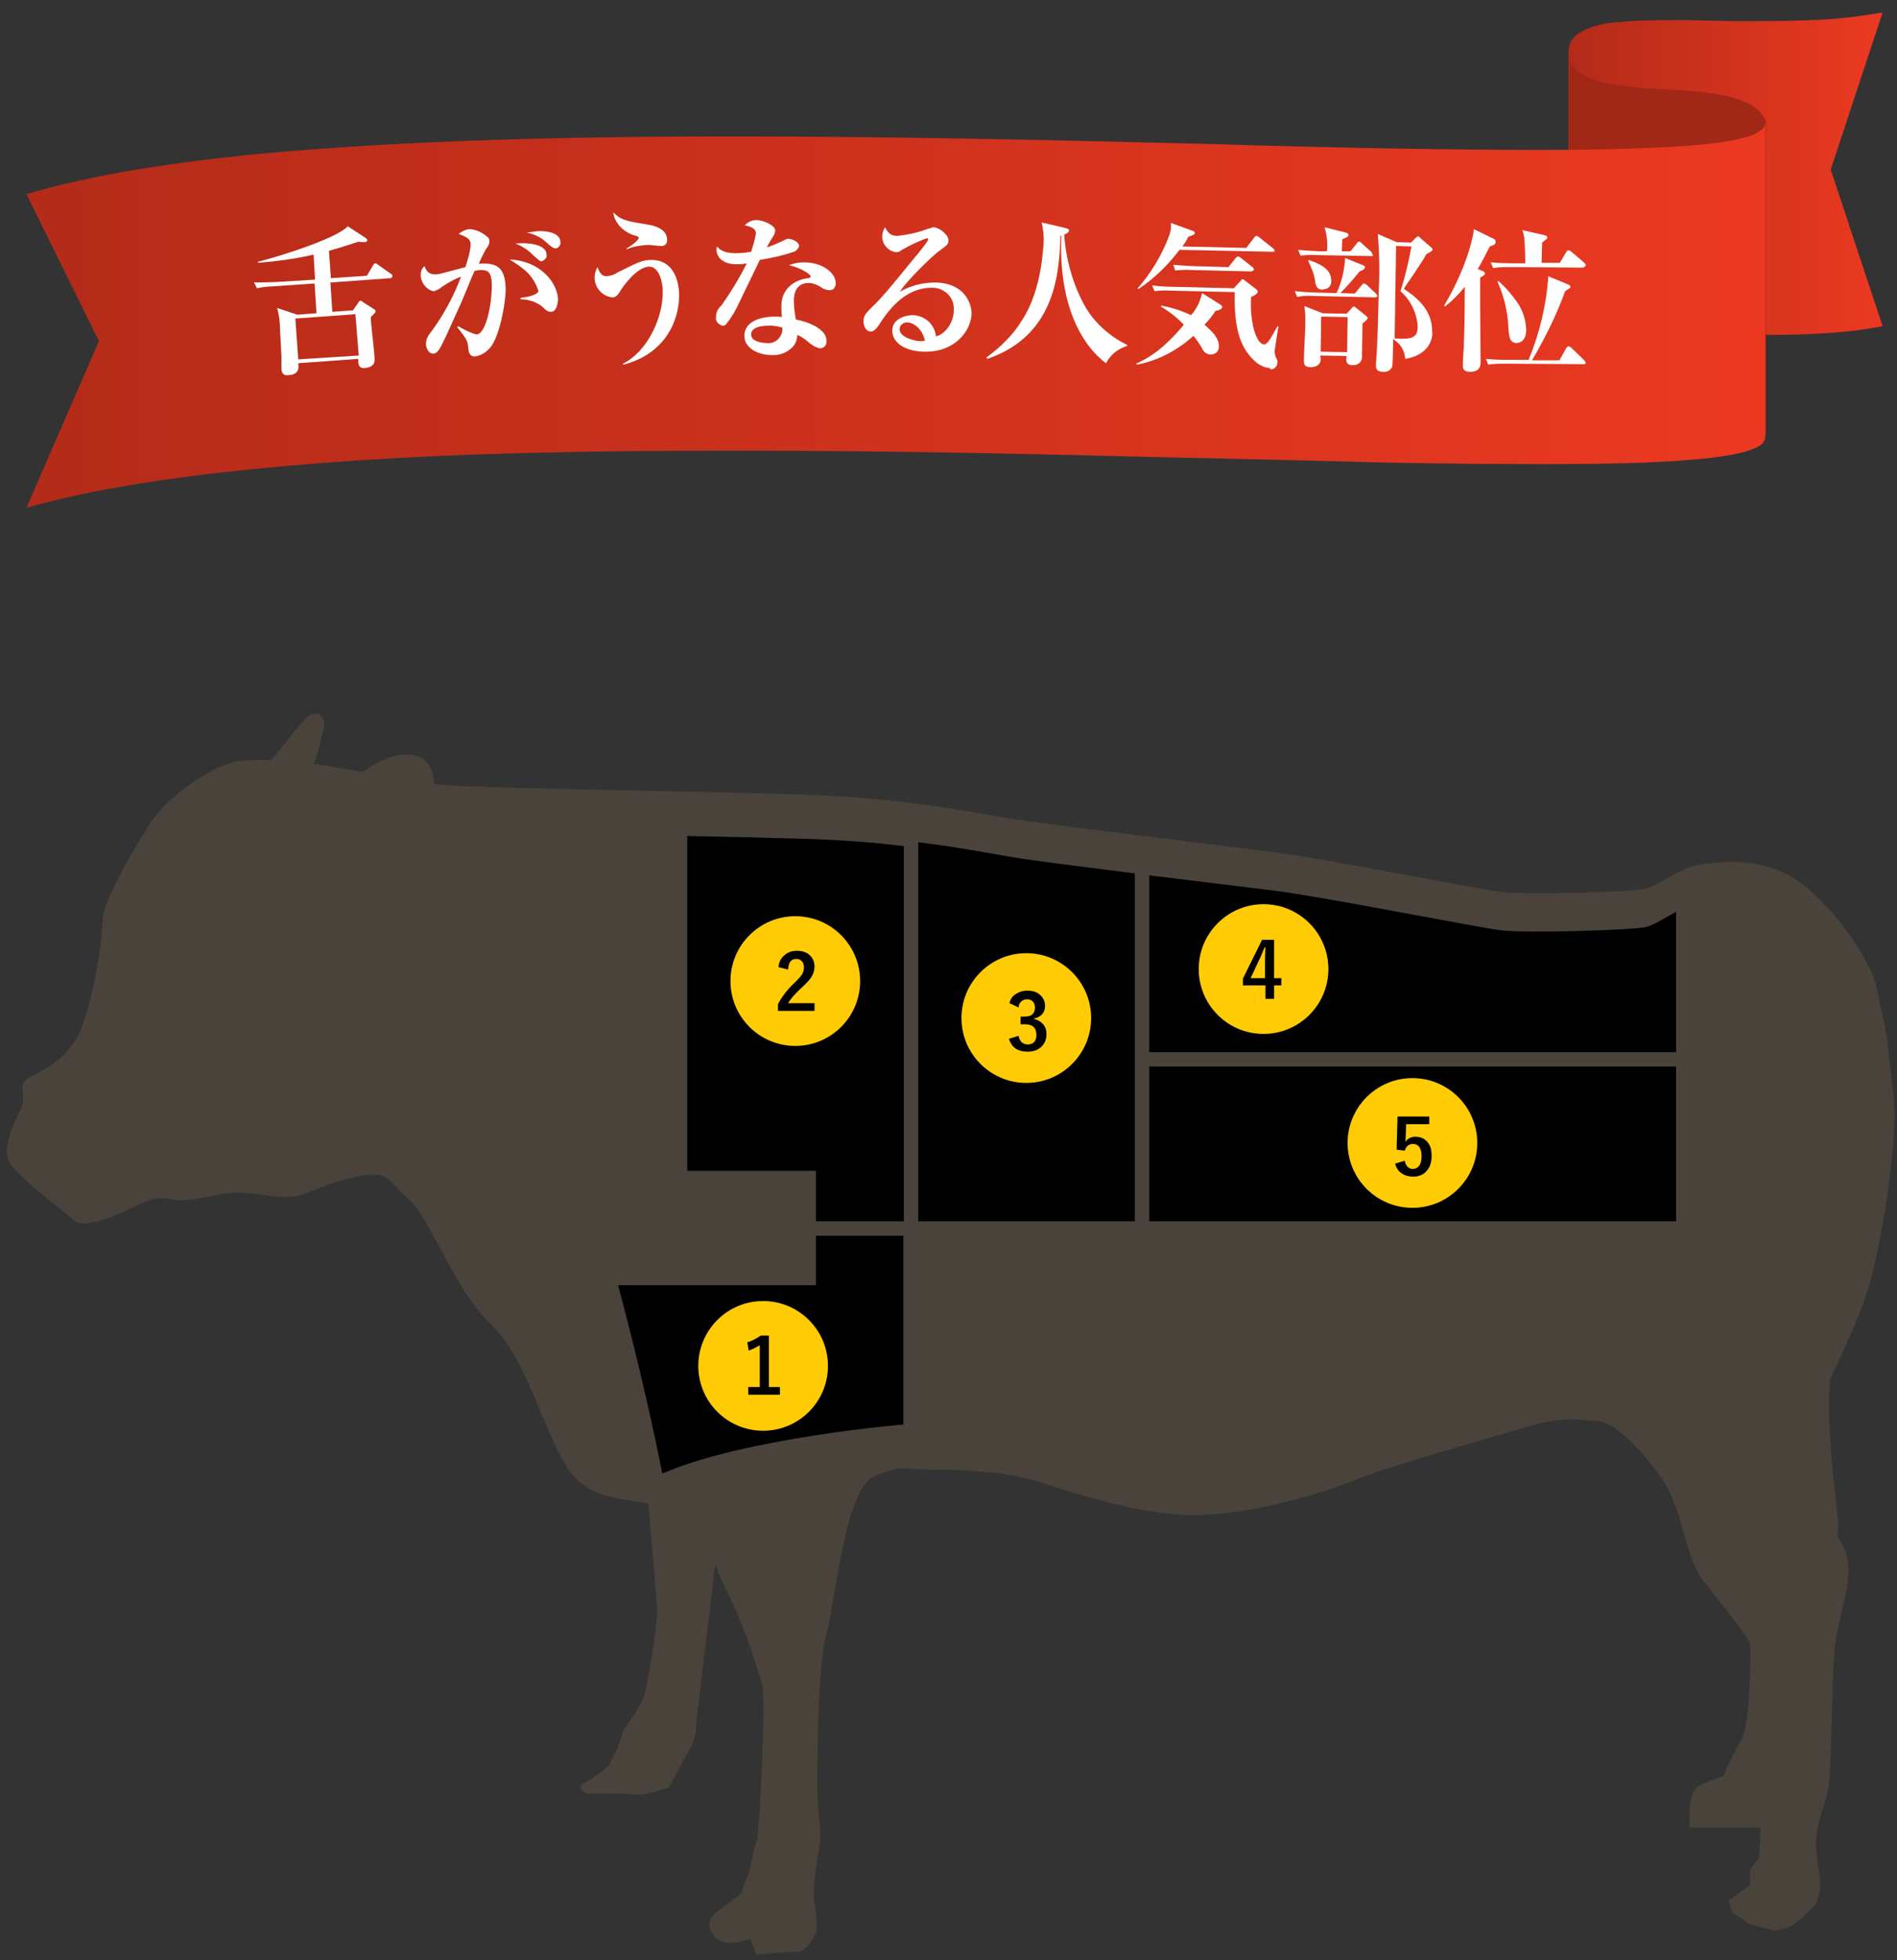 <?xml version="1.0" encoding="utf-8"?>
<!-- Generator: Adobe Illustrator 24.0.1, SVG Export Plug-In . SVG Version: 6.00 Build 0)  -->
<svg version="1.1" id="レイヤー_1" xmlns="http://www.w3.org/2000/svg" xmlns:xlink="http://www.w3.org/1999/xlink" x="0px"
	 y="0px" width="395px" height="408px" viewBox="0 0 395 408" style="enable-background:new 0 0 395 408;" xml:space="preserve">
<rect x="0" y="0" width="395" height="408" fill="#333333" stroke="none"/>
<style type="text/css">
	.st0{fill:#49433B;}
	.st1{fill:#FFCB04;}
	.st2{enable-background:new    ;}
	.st3{fill:url(#SVGID_1_);}
	.st4{fill:#A12717;}
	.st5{fill:url(#SVGID_2_);}
	.st6{fill:#FFFFFF;}
</style>
<title>cow-bui</title>
<path class="st0" d="M389.2,267.6c2.5-8.8,6.3-30.3,5-40.4c-0.9-7.3-1.2-12.7-2.7-17.7c-0.3-2.4-0.8-4.7-1.7-6.9
	c-3-6.4-7.3-12.2-12.6-17c-8.2-7.6-17.7-6.3-22.7-5.7s-8.8,4.4-12,5.1s-25.2,1.3-30.3,0.6s-36.6-6.9-46.7-8.2s-46.7-5.7-54.3-6.9
	s-22.7-4.4-43.5-5.1s-65-1.3-73.8-1.9c-1.2-0.1-2.3-0.2-3.5-0.3c-0.3-5.8-3.9-6.9-8.8-5.7c-2.2,0.7-4.2,1.8-6.1,3.2
	c-1.9-0.4-3.7-0.7-5.6-1c-1.5-0.3-3-0.5-4.5-0.7c0.8-2.5,1.6-5.6,2-7.5c0.6-3.1-1.9-3.8-3.8-1.9c-1.9,1.9-5,6.3-6.9,8.2l-0.4,0.4
	c-2.2-0.1-4.4,0-6.5,0.2c-5,0.6-14.5,6.9-18.3,12.6s-10.1,17-10.1,20.2s-1.9,17.7-5,24s-8.9,8.1-10.8,9.4s0,3.8-1.3,6.3
	s-3.8,7.6-2.5,10.7s12.7,11.4,13.9,12.6s6.3,0,12.6-3.2s6.3-0.6,11.4-1.3s7.6-1.9,12.6-1.3s8.2,1.3,11.4,0c3.2-1.3,7.6-3.2,12.6-3.8
	s4.4,1.3,8.8,5s9.5,18.9,17,25.9s10.7,21.5,15.8,29.6c4.1,6.7,10.7,6.7,17.1,7.8c0.9,10.3,1.8,20.7,1.8,22.5c0,3.8-1.9,14.5-2.5,17
	s-4.4,7.6-4.4,7.6l-1.3,3.8l-1.9,3.8c-1.4,1.1-2.9,2.2-4.4,3.2c-1.3,0.6-2.5,1.3,0,2.5h5.7c4.4,0,4.4,0.6,6.9,0s4.4-1.3,4.4-1.3
	l3.1-5.7c0,0,2.5-3.8,2.5-6.3c0-2.2,2.8-23.3,4-34.3c0.7,1.7,1.4,3.4,2.3,5.2c3.2,6.5,5.7,13.2,7.6,20.2c0.6,3.2-0.6,30.9-1.3,32.2
	c-0.6,1.8-1,3.7-1.3,5.7l-1.9,5.1l-5,3.8c-2.5,1.9-1.3,3.8-1.3,3.8c0.4,1.2,1.4,2.1,2.5,2.5c1.9,0.6,5.7-0.6,5.7-0.6l1.3,3.2
	c0,0,6.9-0.6,8.8-0.6s3.8-4.4,3.8-4.4c0-2.1-0.2-4.2-0.6-6.3c-0.6-1.9,1.3-11.4,1.3-13.3s-0.6-5.7-0.6-10.7s0-24.6,1.9-31.5
	s3.8-30.3,10.1-32.8s5-1.3,12.6-1.3s15.1,0.6,21.4,2.5c6.3,1.9,22.1,7.6,34.7,6.9c12.6-0.7,25.9-5,32.2-7.6s26.5-8.2,34.7-10.7
	s11.4-1.3,14.5-1.3s8.2,4.4,13.3,11.4c5,6.9,5,16.4,8.8,21.5c2.5,3.3,6.5,8.2,9.4,12.3c-0.1,1-0.1,0.9,0.1,0.1l0.5,0.7
	c0.2,5.2-0.1,17.4-1.8,20.4c-1.4,2.4-2.7,5-3.8,7.6c0,0-4.4,1.3-5.7,2.5c-1.3,1.3-1.3,5.7-1.3,5.7v2.5h14.5l0.3-0.1
	c-0.2,3.8-0.3,6.4-0.3,6.4l-1.9,2.5v3.2l-4.4,3.1l0.6,2.5l3.8,2.5l5,1.3c2.1-0.1,4.2-1,5.7-2.5c2.5-2.5,3.2-2.5,3.8-5.7
	c0.6-3.2-1.3-6.9-0.6-12s1.9-5.7,2.5-10.1s0.6-22.7,1.3-29c0.6-6.3,3.8-13.3,2.5-18.3c-0.3-1.6-1.1-3.2-2.1-4.4
	c0.1-0.6,0.2-1.3,0.3-1.9c0-3.1-2.5-17.3-1.8-30.6C383.9,281,387.6,273.1,389.2,267.6z"/>
<rect x="239.3" y="222" width="109.7" height="32.2"/>
<path d="M169.9,243.7v10.5h18.3v-78.1c-6-0.7-12.8-1.3-20.4-1.5c-6.5-0.2-15.4-0.4-24.7-0.6v69.7H169.9z"/>
<path d="M236.3,254.2v-72.4c-10.9-1.4-21.4-2.7-25-3.3c-4.3-0.7-11.2-2.1-20.1-3.2v78.9H236.3z"/>
<path d="M349,219v-29.2c-2.5,1.3-4.6,2.8-6.5,3.2c-3.2,0.6-25.2,1.3-30.3,0.6s-36.6-6.9-46.7-8.2c-4.8-0.6-15.5-1.9-26.2-3.2V219
	L349,219L349,219z"/>
<path d="M183.6,257.2h-13.7v10.3h-41.2c0,0,5.5,20.2,9.2,39.2c17.4-7.5,50.2-10.2,50.2-10.2v-39.3H183.6L183.6,257.2z"/>
<circle class="st1" cx="263.1" cy="201.7" r="13.5"/>
<g class="st2">
	<path d="M265.3,195.6v8h1.5v1.5h-1.5v2.8h-1.8v-2.8h-4.7v-1.4l4-8.1H265.3z M263.4,203.6v-2.7c0-0.9,0-2.1,0.1-3.7h-0.2
		c-0.4,1-0.8,2-1.4,3.2l-1.5,3.2H263.4z"/>
</g>
<circle class="st1" cx="213.7" cy="211.9" r="13.5"/>
<g class="st2">
	<path d="M210.2,208.8c0.2-0.9,0.7-1.6,1.5-2c0.6-0.4,1.4-0.6,2.2-0.6c1.2,0,2.1,0.3,2.8,1c0.6,0.6,0.9,1.3,0.9,2.1
		c0,0.8-0.2,1.4-0.7,1.9c-0.4,0.4-1,0.7-1.6,0.8v0.1c0.9,0.2,1.5,0.6,2,1.2c0.4,0.5,0.6,1.2,0.6,1.9c0,1.2-0.4,2.1-1.2,2.8
		c-0.7,0.6-1.6,0.9-2.7,0.9c-2.1,0-3.4-0.9-3.9-2.7l2-0.6c0.1,0.7,0.4,1.1,0.7,1.4c0.3,0.2,0.7,0.4,1.2,0.4c0.6,0,1.1-0.2,1.4-0.6
		c0.3-0.4,0.4-0.8,0.4-1.4c0-1.5-0.8-2.2-2.4-2.2h-0.9v-1.6h0.8c1.5,0,2.2-0.6,2.2-1.9c0-0.6-0.2-1-0.5-1.3
		c-0.3-0.3-0.7-0.4-1.2-0.4c-0.5,0-0.9,0.2-1.2,0.5c-0.3,0.3-0.5,0.7-0.5,1.2L210.2,208.8z"/>
</g>
<circle class="st1" cx="165.6" cy="204.2" r="13.5"/>
<g class="st2">
	<path d="M162.1,201.3c0.1-1.2,0.6-2,1.4-2.6c0.6-0.5,1.4-0.8,2.4-0.8c1.2,0,2.1,0.3,2.8,1c0.6,0.6,0.9,1.4,0.9,2.3
		c0,0.7-0.2,1.4-0.6,2.1c-0.4,0.6-1,1.3-1.9,2.1c-1.5,1.4-2.5,2.5-3,3.4h5.5v1.6H162v-1.4c0.7-1.4,1.9-3,3.5-4.5
		c0.8-0.8,1.4-1.4,1.6-1.9c0.2-0.4,0.3-0.8,0.3-1.3c0-0.6-0.2-1-0.5-1.3c-0.3-0.3-0.7-0.4-1.1-0.4c-1.1,0-1.6,0.7-1.7,2.2
		L162.1,201.3z"/>
</g>
<circle class="st1" cx="158.9" cy="284.3" r="13.5"/>
<g class="st2">
	<path d="M160.1,278v10.7h2.3v1.6h-6.6v-1.6h2.4V280c-0.7,0.4-1.4,0.8-2.3,1.1l-0.3-1.7c1-0.3,1.9-0.8,2.8-1.4H160.1z"/>
</g>
<circle class="st1" cx="294.1" cy="237.9" r="13.5"/>
<g class="st2">
	<path d="M297.6,232.4v1.6h-4.8l-0.1,2.5c0,0.4,0,0.8-0.1,1.2c0.5-0.7,1.2-1.1,2.1-1.1c1.1,0,2,0.4,2.6,1.2c0.6,0.7,0.8,1.7,0.8,2.8
		c0,1.4-0.4,2.5-1.2,3.3c-0.7,0.7-1.6,1-2.7,1c-1,0-1.9-0.3-2.5-0.8c-0.6-0.4-1-1.1-1.2-1.9l2-0.6c0.2,1.1,0.8,1.7,1.7,1.7
		c0.6,0,1.1-0.3,1.4-0.8c0.3-0.5,0.4-1.1,0.4-1.9c0-0.8-0.2-1.5-0.5-1.9c-0.3-0.4-0.7-0.6-1.3-0.6c-0.9,0-1.4,0.5-1.7,1.4l-1.7-0.2
		l0.2-6.9H297.6z"/>
</g>
<linearGradient id="SVGID_1_" gradientUnits="userSpaceOnUse" x1="326.553" y1="408.19" x2="391.829" y2="408.19" gradientTransform="matrix(1 0 0 1 0 -368.79)">
	<stop  offset="0" style="stop-color:#B32B19"/>
	<stop  offset="0.98" style="stop-color:#EB3921"/>
</linearGradient>
<path class="st3" d="M326.6,76.2V10.9c0-0.8,0.2-1.5,0.5-2.3c0.4-0.6,1-1.3,1.6-1.7c2.3-1.3,4.7-2,7.3-2.2c3.7-0.4,7.4-0.5,11.2-0.5
	h4.2l4.4,0.1l5.2,0.1c1.7,0,3.4,0,5.3,0c4.3,0,8.6-0.1,12.9-0.3c4.3-0.2,8.6-0.8,12.8-1.5l-10.8,32.7L392,67.9
	c-4.2,0.8-8.5,1.3-12.8,1.5c-4.3,0.3-8.7,0.3-12.9,0.3c-1.7,0-3.6,0-5.3,0l-5.2-0.1l-4.4-0.1h-4.2c-3.8,0-7.4,0.1-11.2,0.5
	c-2.6,0.1-5.1,0.9-7.3,2.2c-0.6,0.4-1.2,1.1-1.6,1.7C326.8,74.7,326.6,75.5,326.6,76.2z"/>
<path class="st4" d="M367.7,25.5v65.3c0-0.2,0-0.4-0.1-0.6c-2.4-5.2-11.8-5.7-21.1-6.4c-9.6-0.6-19.5-1.3-19.8-7.4V11.2
	c0.3,6.1,10.2,6.8,19.8,7.4c9.3,0.5,18.8,1.2,21.1,6.4C367.6,25.1,367.7,25.3,367.7,25.5z"/>
<linearGradient id="SVGID_2_" gradientUnits="userSpaceOnUse" x1="5.455" y1="434.401" x2="367.673" y2="434.401" gradientTransform="matrix(1 0 0 1 0 -368.79)">
	<stop  offset="0" style="stop-color:#B32B19"/>
	<stop  offset="0.98" style="stop-color:#EB3921"/>
</linearGradient>
<path class="st5" d="M366.8,27c-1.8,1.6-7,2.7-14.9,3.3c-7.9,0.6-18.4,0.9-31,0.9c-9.5,0-20-0.1-31.4-0.3
	c-11.4-0.2-23.7-0.5-36.6-0.9c-15.7-0.4-32.3-0.8-49.2-1.1s-34.2-0.5-51.2-0.5c-29.2,0-57.9,0.6-83.3,2.4
	c-25.4,1.7-47.5,4.8-63.7,9.6l15.1,30.6L5.5,105.7c16.3-4.7,38.4-7.6,63.8-9.5s54-2.4,83.3-2.4c17.1,0,34.3,0.2,51.2,0.5
	c16.9,0.3,33.5,0.8,49.2,1.1c12.9,0.3,25.2,0.6,36.6,0.9c11.4,0.2,22,0.3,31.4,0.3c12.6,0,23.1-0.2,31-0.9c7.9-0.6,13-1.7,14.9-3.3
	c0.2-0.2,0.4-0.4,0.5-0.8c0.1-0.2,0.2-0.5,0.2-0.8V25.5c0,0.2-0.1,0.5-0.2,0.8C367.3,26.6,367.1,26.8,366.8,27z"/>
<path class="st6" d="M81.3,57.9l-12.5,0.9l0.4,6.1l4.3-0.3l1.1-1.6c0.1-0.2,0.2-0.3,0.4-0.4c0.2,0,0.4,0.1,0.6,0.3l2.2,1.4
	c0.2,0.1,0.4,0.3,0.4,0.5c0,0.3-0.1,0.3-1,1.2c0,1.4,0.8,7.4,0.8,8.7c0.1,1.5-1.1,1.8-2,1.9c-1.4,0.1-1.4-0.8-1.4-1.9l-12.5,0.9
	c0.1,0.9,0.3,2.4-2.2,2.5c-1.2,0.1-1.3-1-1.3-1.4s0-2.2,0-2.6c-0.1-1.9-0.2-3.9-0.3-5.7c0-1.5-0.2-2.9-0.6-4.3l4.2,1.4l4-0.3
	L65.5,59l-8.6,0.6c-1.2,0-2.4,0.2-3.4,0.4l-0.6-1.2c1.9,0,4.2-0.1,4.6-0.1l8.1-0.5l-0.3-5.2c-3.9,0.9-7.8,1.4-11.6,1.7v-0.2
	c5.1-1.3,16.6-5,18.7-7.4l3.7,2.4c0.2,0.1,0.3,0.3,0.4,0.5c0,0.2-0.3,0.4-0.5,0.4c-0.2,0-1.1,0-1.3-0.1c-1.1,0.3-2.6,0.9-6.2,1.9
	l0.4,5.7l7.5-0.5l1.3-2.2c0.1-0.2,0.3-0.4,0.4-0.4c0.2,0,0.4,0.1,0.6,0.3l2.7,1.9c0.2,0.1,0.3,0.2,0.3,0.4S81.6,57.9,81.3,57.9z
	 M74,65.4l-12.5,0.9l0.6,8.5L74.7,74L74,65.4z"/>
<path class="st6" d="M102.2,72.2c-0.9,1.1-2,1.8-3.3,2c-1,0-1.3-0.6-1.4-1.8s-0.1-1.6-2.3-4.3l0.2-0.2c0.5,0.3,3.1,1.7,3.9,1.7
	c1.8-0.1,3.2-6.1,3.1-10.7c-0.1-2.3-0.9-2.7-2.2-2.7c-0.5,0-1,0.1-1.4,0.2c-0.3,0.6-2.4,5.8-2.9,6.9c-0.4,0.9-2.5,5.5-2.9,6.4
	c-1.3,2.7-1.8,3.9-2.8,3.9s-1.5-1.2-1.5-2s0.3-1.6,0.9-2.3c2.7-3.6,4.8-7.5,6.4-11.7c-1.4,0.5-2.8,1.3-4.1,2.2
	c-0.4,0.4-1,0.6-1.5,0.8c-1.3,0-2.8-1.7-2.8-3.3c0-0.8,0.2-1.4,0.8-1.9c0.5,1.5,1.4,1.7,2.2,1.7c0.3,0,0.6,0,1-0.1
	c1.1-0.3,4.2-1.1,5.3-1.4c0.5-1.5,1-3.1,1.1-4.7c0-1-0.5-1.5-2.5-2.2c0.6-0.5,1.5-1,2.4-1c1.4,0.1,2.7,0.8,3.7,1.7
	c0.2,0.2,0.3,0.5,0.3,0.8c0,0.5-0.1,0.9-0.8,1.8c-0.3,0.6-0.9,1.7-1.4,2.9c4.6-0.4,5.5,1.6,5.6,5.4C105.2,63.9,103.9,70,102.2,72.2z
	 M114.7,64.9c-0.6,0-0.9-0.2-1.7-1c-1.3-1.1-3-1.6-4.6-1.6V62c2.7-0.3,3.7-1,3.7-1.4c-0.4-1.5-1.3-2.9-2.4-4c-1.1-1-2.3-1.8-3.6-2.6
	c6.4,0.3,10,4.8,10.1,8.4C116.1,63,116,64.9,114.7,64.9L114.7,64.9z M112.8,54.4c-0.3,0-0.6-0.2-1.9-1.4c-1-1-2.2-1.8-3.6-2.3
	c3.1-0.3,6.5,0.3,6.5,2.3C114,53.6,113.4,54.1,112.8,54.4C112.9,54.3,112.8,54.3,112.8,54.4L112.8,54.4z M115.8,51.7
	c-0.5,0-0.9-0.2-2.2-1.4c-1.1-1-2.5-1.6-3.9-1.9c0.8-0.1,1.6-0.2,2.4-0.3c0.6,0,4.5-0.1,4.6,2.3C116.8,51,116.3,51.6,115.8,51.7
	L115.8,51.7z"/>
<path class="st6" d="M129.8,75.9l-0.1-0.2c5.1-2.5,8.4-9.6,8.3-15.1c0-1.9-0.8-5.1-2.8-5.1c-2.7,0-5.8,4.6-6,5
	c-0.5,0.9-1,1.4-1.7,1.4c-2-0.2-3.6-1.9-3.7-4c0-0.8,0.2-1.6,0.6-2.3c0.5,1.3,1,1.9,1.9,1.9c0.9-0.1,1.6-0.3,2.3-0.8
	c3.9-1.9,5-2.6,7-2.6c5.4,0,5.8,5.8,5.8,7.2C141.5,66.3,138.8,73.6,129.8,75.9z M137.6,51.2c-0.4,0-2.6-0.3-3-0.2
	c-1.4,0.1-2.8,0.3-4.1,0.9v-0.2c0.4-0.2,2.5-1.6,2.5-2.2c0-0.2-0.3-0.3-0.5-0.4c-1.4-0.3-2.7-1.1-3.7-2.3c-0.6-0.8-1-1.6-1.1-2.6
	c1.6,1.6,2.6,1.8,6.9,2.5c2.8,0.4,4.3,1.5,4.3,3.2c0.1,0.6-0.3,1.2-1,1.3C137.9,51.2,137.7,51.2,137.6,51.2z"/>
<path class="st6" d="M165.3,52.4c-2.3,0.8-4.6,1.3-7.1,1.7c-0.2,0.5-3.1,6.4-4.1,8.5c-0.8,1.8-1.7,3.4-3,5c-0.2,0.1-0.4,0.2-0.6,0.2
	c-1-0.2-1.6-1.1-1.4-1.9c0-0.9,0.4-1.7,1.1-2.3c2-2.8,3.8-5.8,5.3-8.8c-0.8,0.2-1.4,0.2-2.2,0.2c-3.2,0-4.1-1.9-4.1-2.9
	c0-0.2,0-0.5,0.1-0.8c1,1.3,2.8,1.4,3.9,1.4s2.2-0.1,3.2-0.3c0.4-1.2,0.8-2.5,1-3.8c0-0.6-0.3-1.3-2.3-1.7c0.5-0.6,1.4-1.1,2.4-1.1
	c1.3,0,4,1.1,3.9,2.2c0,0.5-0.2,0.9-0.6,1.5c-0.4,0.6-0.8,1.3-1.1,2c0.9-0.3,1.6-0.6,2.5-1c1.4-0.6,1.5-0.8,1.9-0.8
	c0.6,0,2.3,0.5,2.3,1.6C166.1,51.9,165.7,52.3,165.3,52.4z M173.6,60.1c-0.2,0.2-0.5,0.3-0.9,0.3c-0.6,0-1.2-0.2-1.7-0.6
	c-0.8-0.5-1.7-0.9-2.6-0.9c-3.1,0-3.1,3-3.1,3.8c0,1.3,0.2,2.5,0.4,3.8c2.3,0.4,6.4,1.9,6.4,4.4c0.1,0.9-0.5,1.6-1.4,1.6l0,0
	c-1-0.2-1.8-0.8-2.5-1.4c-0.6-0.5-1.4-1.1-2.2-1.4c0,1.2-0.5,2.3-1.5,3c-1.1,0.9-2.5,1.3-3.9,1.2c-2.5,0-5.6-1.3-5.6-4s2.8-4,6.4-4
	c0.4,0,1,0,1.4,0.1c-0.1-1.1-0.1-1.4-0.1-2.2c0-5.4,5.4-5.9,5.6-5.9s0.5-0.1,0.5-0.4c0-0.3-1.6-1.6-4.5-2.3c1-0.4,2-0.6,3.1-0.6
	c4.1,0,6.6,2.4,6.6,4.2C174.1,59.3,173.9,59.7,173.6,60.1L173.6,60.1z M159.8,67.8c-0.6,0-3.4,0.1-3.4,1.8c0,1.8,3.2,1.8,3.3,1.8
	c1.6,0.2,3-1,3.2-2.6c0-0.2,0-0.4,0-0.6C161.9,67.9,160.8,67.7,159.8,67.8L159.8,67.8z"/>
<path class="st6" d="M192.6,73.2c-3.7,0-6.8-1.6-6.8-4.4c0-2.4,2.6-3.2,4.3-3.2c2.5,0.1,4.5,1.9,4.8,4.4c1.9-0.4,3.7-2.9,3.7-5.4
	c0.2-2.5-1.7-4.5-4.1-4.7c-0.1,0-0.3,0-0.4,0c-5.8-0.1-9.3,5-11,7.6c-0.4,0.6-1,1.5-1.8,1.5c-1,0-1.5-1.1-1.5-2.2
	c0-1.3,0.8-1.9,2.5-3.6c1.4-1.4,2.2-2.3,8-9.4c1.1-1.3,2.4-2.9,2.8-3.6c0.1-0.1,0.1-0.3,0.2-0.4c0-0.1-0.1-0.2-0.3-0.2
	c-1.8,0.6-3.6,1.5-5.2,2.4c-0.3,0.3-0.8,0.5-1.2,0.5c-1.6-0.2-2.9-1.6-2.9-3.2c0-0.8,0.2-1.4,0.6-2c0.6,1.2,1.2,1.8,2.5,1.8
	c2-0.2,4-0.6,5.9-1.3c0.5-0.2,1.1-0.3,1.6-0.5c1.3,0,3.2,1.6,3.2,2.7c0,0.9-0.3,1-1.9,2.2c-1.2,0.8-7,6.4-8.2,8.5
	c2.3-1.3,4.8-1.9,7.4-1.9c5.9,0.1,7.5,4.2,7.5,6.5C202.2,68.9,198.8,73.3,192.6,73.2z M188.9,67.1c-0.8,0-1.5,0.5-1.6,1.4
	c0,1.8,3.4,2.5,4.2,2.5c0.3,0,0.8,0,1.1-0.1C191.8,67.7,189.6,67.1,188.9,67.1L188.9,67.1z"/>
<path class="st6" d="M230.3,75.6c-5.5-4.1-9.9-12.9-9.3-26.5h-0.2c-0.2,9.4-1.9,21-15.2,25.6l-0.2-0.3c3-2.2,5.6-4.7,7.5-7.9
	c4-6.1,4.3-14.9,4.4-15.9c0.1-1.4-0.1-2.9-0.4-4.3l5.1,1.2c0.2,0.1,0.6,0.2,0.6,0.4c0,0.5-0.6,0.8-1,0.9c0.3,5.8,2.5,12.7,5.6,16.9
	c2,2.6,4.6,4.7,7.5,6.1V72C232.8,72.6,231.2,73.8,230.3,75.6z"/>
<path class="st6" d="M253.1,64.7c-0.6,1-1.4,1.9-2.3,2.9c1.8,1.5,3,2.9,3,4.4c0.1,1-0.6,1.7-1.6,1.8c-0.1,0-0.1,0-0.2,0
	c-0.8-0.1-1.3-0.5-1.6-1.1c-0.5-1-1.2-1.9-1.9-2.8c-3.3,3-7.4,5.2-11.8,6l-0.1-0.2c2.8-1.3,5.8-3.2,9.9-8.1
	c-1.4-1.5-3.1-2.8-4.8-3.8l0.1-0.2c2.2,0.4,4.3,1.1,6.2,2c1.2-1.3,1.9-2.9,2.3-4.6l3.8,2.4c0.2,0.1,0.4,0.3,0.4,0.5
	S254.1,64.6,253.1,64.7z M264.9,52.4L245.6,52c-2.4,3.2-5.3,6-8.6,8.2l-0.1-0.2c2.8-3.2,5.1-7,6.6-11.1c0.3-0.9,0.4-1.6,0.3-2.5
	l4.4,1.6c0.3,0.1,0.6,0.2,0.6,0.5c0,0.3-0.5,0.5-1.4,0.8c-0.3,0.8-0.8,1.4-1.2,2l13.3,0.3l1.7-2.2c0.1-0.2,0.3-0.3,0.5-0.3
	c0.2,0,0.2,0.1,0.5,0.3l2.9,2.3c0.1,0.1,0.3,0.3,0.3,0.5S265.1,52.4,264.9,52.4L264.9,52.4z M264.3,76.6c-1.2-0.1-2.4-0.8-3.2-1.6
	c-2.6-2.5-4.2-6.1-4-14.2l-13.3-0.3c-1.2-0.1-2.4,0-3.4,0.1l-0.5-1.2c1.5,0.2,3.1,0.3,4.6,0.3l12.4,0.3l1.4-1.5
	c0.2-0.2,0.3-0.4,0.4-0.4c0.1,0,0.3,0.1,0.4,0.2l2.6,2c0.1,0.1,0.2,0.3,0.2,0.4c0,0.5-0.9,0.9-1.4,1.1c-0.3,5.4,1.1,9.8,2.7,9.9
	c0.3,0,0.5-0.2,0.9-0.6c0.8-1.1,1.3-2.2,1.9-3.2l0.2,0.1c-0.3,1.6-0.5,3.3-0.8,5.1c0,0.3,0.1,0.8,0.2,1.1c0.3,0.6,0.4,0.8,0.4,1.1
	c0,0.9-0.5,1.5-1.4,1.6C264.4,76.6,264.4,76.6,264.3,76.6L264.3,76.6z M260.4,56.5l-12.3-0.3c-1.2-0.1-2.4,0-3.4,0.1l-0.4-1.2
	c1.9,0.2,4.2,0.3,4.6,0.3l6.9,0.2l1.5-1.9c0.3-0.3,0.4-0.3,0.5-0.3c0.1,0,0.2,0,0.6,0.3l2.4,1.9c0.2,0.2,0.3,0.3,0.3,0.5
	S260.7,56.5,260.4,56.5L260.4,56.5z"/>
<path class="st6" d="M286.3,61.9l-12.8-0.3c-1.2-0.1-2.4,0-3.4,0.2l-0.5-1.2c1.9,0.2,4.2,0.3,4.6,0.3l4.1,0.1
	c1.1-2.3,1.6-4.7,1.8-7.3l3.7,1.5c0.2,0.1,0.5,0.2,0.4,0.5c-0.1,0.3-0.3,0.5-1.1,0.8c-1.3,1.6-2.6,3.1-4,4.5l3,0.1l1.4-1.7
	c0.2-0.2,0.3-0.4,0.5-0.4s0.4,0.2,0.6,0.3l1.9,1.8c0.2,0.2,0.3,0.3,0.3,0.5S286.5,61.9,286.3,61.9z M285.5,53.3l-11.1-0.2
	c-1.2-0.1-2.4,0-3.6,0.1l-0.5-1.2c1.9,0.2,4.2,0.3,4.6,0.3h1.4c0.2-1.6,0-3.3-0.5-5l4.4,1.1c0.3,0.1,0.6,0.2,0.6,0.5
	c0,0.3-0.1,0.4-1.3,0.9c0,0.5-0.1,1.4-0.1,2.5h1.8l1.3-1.6c0.1-0.2,0.2-0.4,0.5-0.4c0.3,0,0.3,0.1,0.5,0.3l1.9,1.7
	c0.2,0.1,0.3,0.3,0.3,0.5C286.1,53.3,285.8,53.3,285.5,53.3z M283.7,67.3c0,1.1-0.1,5.9-0.1,7c0,1-0.8,1.7-1.8,1.7
	c-0.1,0-0.1,0-0.2,0c-1.3,0-1.4-0.9-1.2-1.9l-5.5-0.1c0,0.2,0.1,0.4,0.1,0.8c0,1.7-2.2,1.7-2.3,1.6c-1.2,0-1.2-0.8-1.2-1.4
	c0-1.2,0.3-6.6,0.3-7.6c0-1.2,0-2.5-0.2-3.7l3.8,1.5l5,0.1l1-1.1c0.1-0.2,0.4-0.4,0.5-0.4c0.1,0,0.2,0.1,0.5,0.3l2,1.6
	c0.2,0.2,0.4,0.3,0.4,0.5S284.1,67.1,283.7,67.3L283.7,67.3z M275.4,60.3c-1.3,0-1.5-1.1-1.6-2c-0.2-1.4-0.8-2.7-1.4-4l0.1-0.2
	c2.2,0.8,4.7,1.8,4.7,4.3c0.1,1-0.6,1.8-1.6,1.8C275.5,60.3,275.4,60.3,275.4,60.3L275.4,60.3z M280.6,66l-5.5-0.1l-0.1,7.3l5.5,0.1
	L280.6,66z M292.6,74.7c-0.1-1.7-1-3.2-2.5-4.1c0,0.8-0.1,5.4-0.2,5.7c-0.3,0.8-1.2,1.2-1.9,1.1c-1.5,0-1.5-0.9-1.5-1.4
	c0-0.9,0.2-2.4,0.2-3.3c0.1-2.4,0.2-3.3,0.4-12.7c0.2-3.8,0.1-7.5-0.2-11.3l3.9,1.7l3,0.1l0.9-0.9c0.2-0.2,0.4-0.4,0.5-0.4
	c0.2,0,0.4,0.1,0.5,0.3l2.2,1.9c0.1,0.1,0.4,0.3,0.4,0.5c0,0.2-0.1,0.4-1.3,1c-0.6,1.3-4.4,6.7-4.7,7.2c1.9,1.3,6,4,5.9,8.9
	C298.4,69.6,298.2,73.8,292.6,74.7L292.6,74.7z M291.6,60.6c1-3,1.7-6.1,2.3-9.3l-3.2-0.1c0,0.5-0.3,17.7-0.3,19.2
	c0.6,0.1,1.1,0.1,1.6,0.1c2.3,0,3.2-0.5,3.2-2.6C295,65.1,293.7,62.4,291.6,60.6L291.6,60.6z"/>
<path class="st6" d="M310.2,51.3c-0.8,1.6-1.6,3.2-2.5,4.7l1,0.4c0.3,0.1,0.5,0.3,0.5,0.5s-0.1,0.4-1,0.9c0,1,0,3.9,0,5.9
	c0,2,0.1,10,0.1,11.7c0,0.5,0,2-2.2,2c-1.4,0-1.5-0.8-1.5-1.2c0-1.2,0.1-3,0.2-4.1c0.2-5.6,0.2-9.8,0.2-12.4
	c-1.2,1.5-2.6,2.9-4.1,4.1l-0.2-0.2c4.5-7.5,6.1-14.2,6.2-15.9l4.1,2c0.2,0.1,0.4,0.2,0.4,0.5C311.6,50.9,310.8,51.1,310.2,51.3z
	 M329.8,75.8l-16.3-0.1c-1.2,0-2.4,0-3.6,0.2l-0.5-1.2c1.9,0.2,4.2,0.2,4.6,0.2h4.3c2.3-5.6,3.7-11.5,4.1-17.4l4.1,1.7
	c0.2,0.1,0.5,0.2,0.5,0.5c0,0.3-0.5,0.5-1.1,0.9c-1.8,5-4.2,9.8-6.9,14.4h5.7l1.4-2.5c0.1-0.1,0.2-0.4,0.5-0.4
	c0.2,0,0.4,0.1,0.6,0.3l2.6,2.5c0.1,0.1,0.3,0.3,0.3,0.5C330.3,75.7,330.1,75.8,329.8,75.8L329.8,75.8z M329.6,55.7l-15.3-0.1
	c-1.2,0-2.4,0-3.4,0.2l-0.5-1.2c1.9,0.2,4.3,0.2,4.6,0.2h2.6c-0.1-4.8-0.1-5.4-0.6-6.9l4.4,1c0.3,0.1,0.8,0.2,0.8,0.5
	c0,0.3-0.1,0.3-1.1,1.1c0,0.6-0.1,3.7-0.1,4.2h3.8l1.3-2.2c0.1-0.2,0.3-0.4,0.5-0.4s0.3,0.1,0.6,0.3l2.7,2.3
	c0.1,0.2,0.3,0.3,0.3,0.5S329.8,55.7,329.6,55.7L329.6,55.7z M315.8,71.4c-1.5,0-1.6-1.5-1.7-2.9c-0.1-3.4-0.9-6.8-2.3-9.9l0.2-0.1
	c1.5,1.3,2.8,2.8,3.9,4.4c1.2,1.7,1.8,3.7,1.9,5.7C317.8,71,316.4,71.4,315.8,71.4z"/>
</svg>

